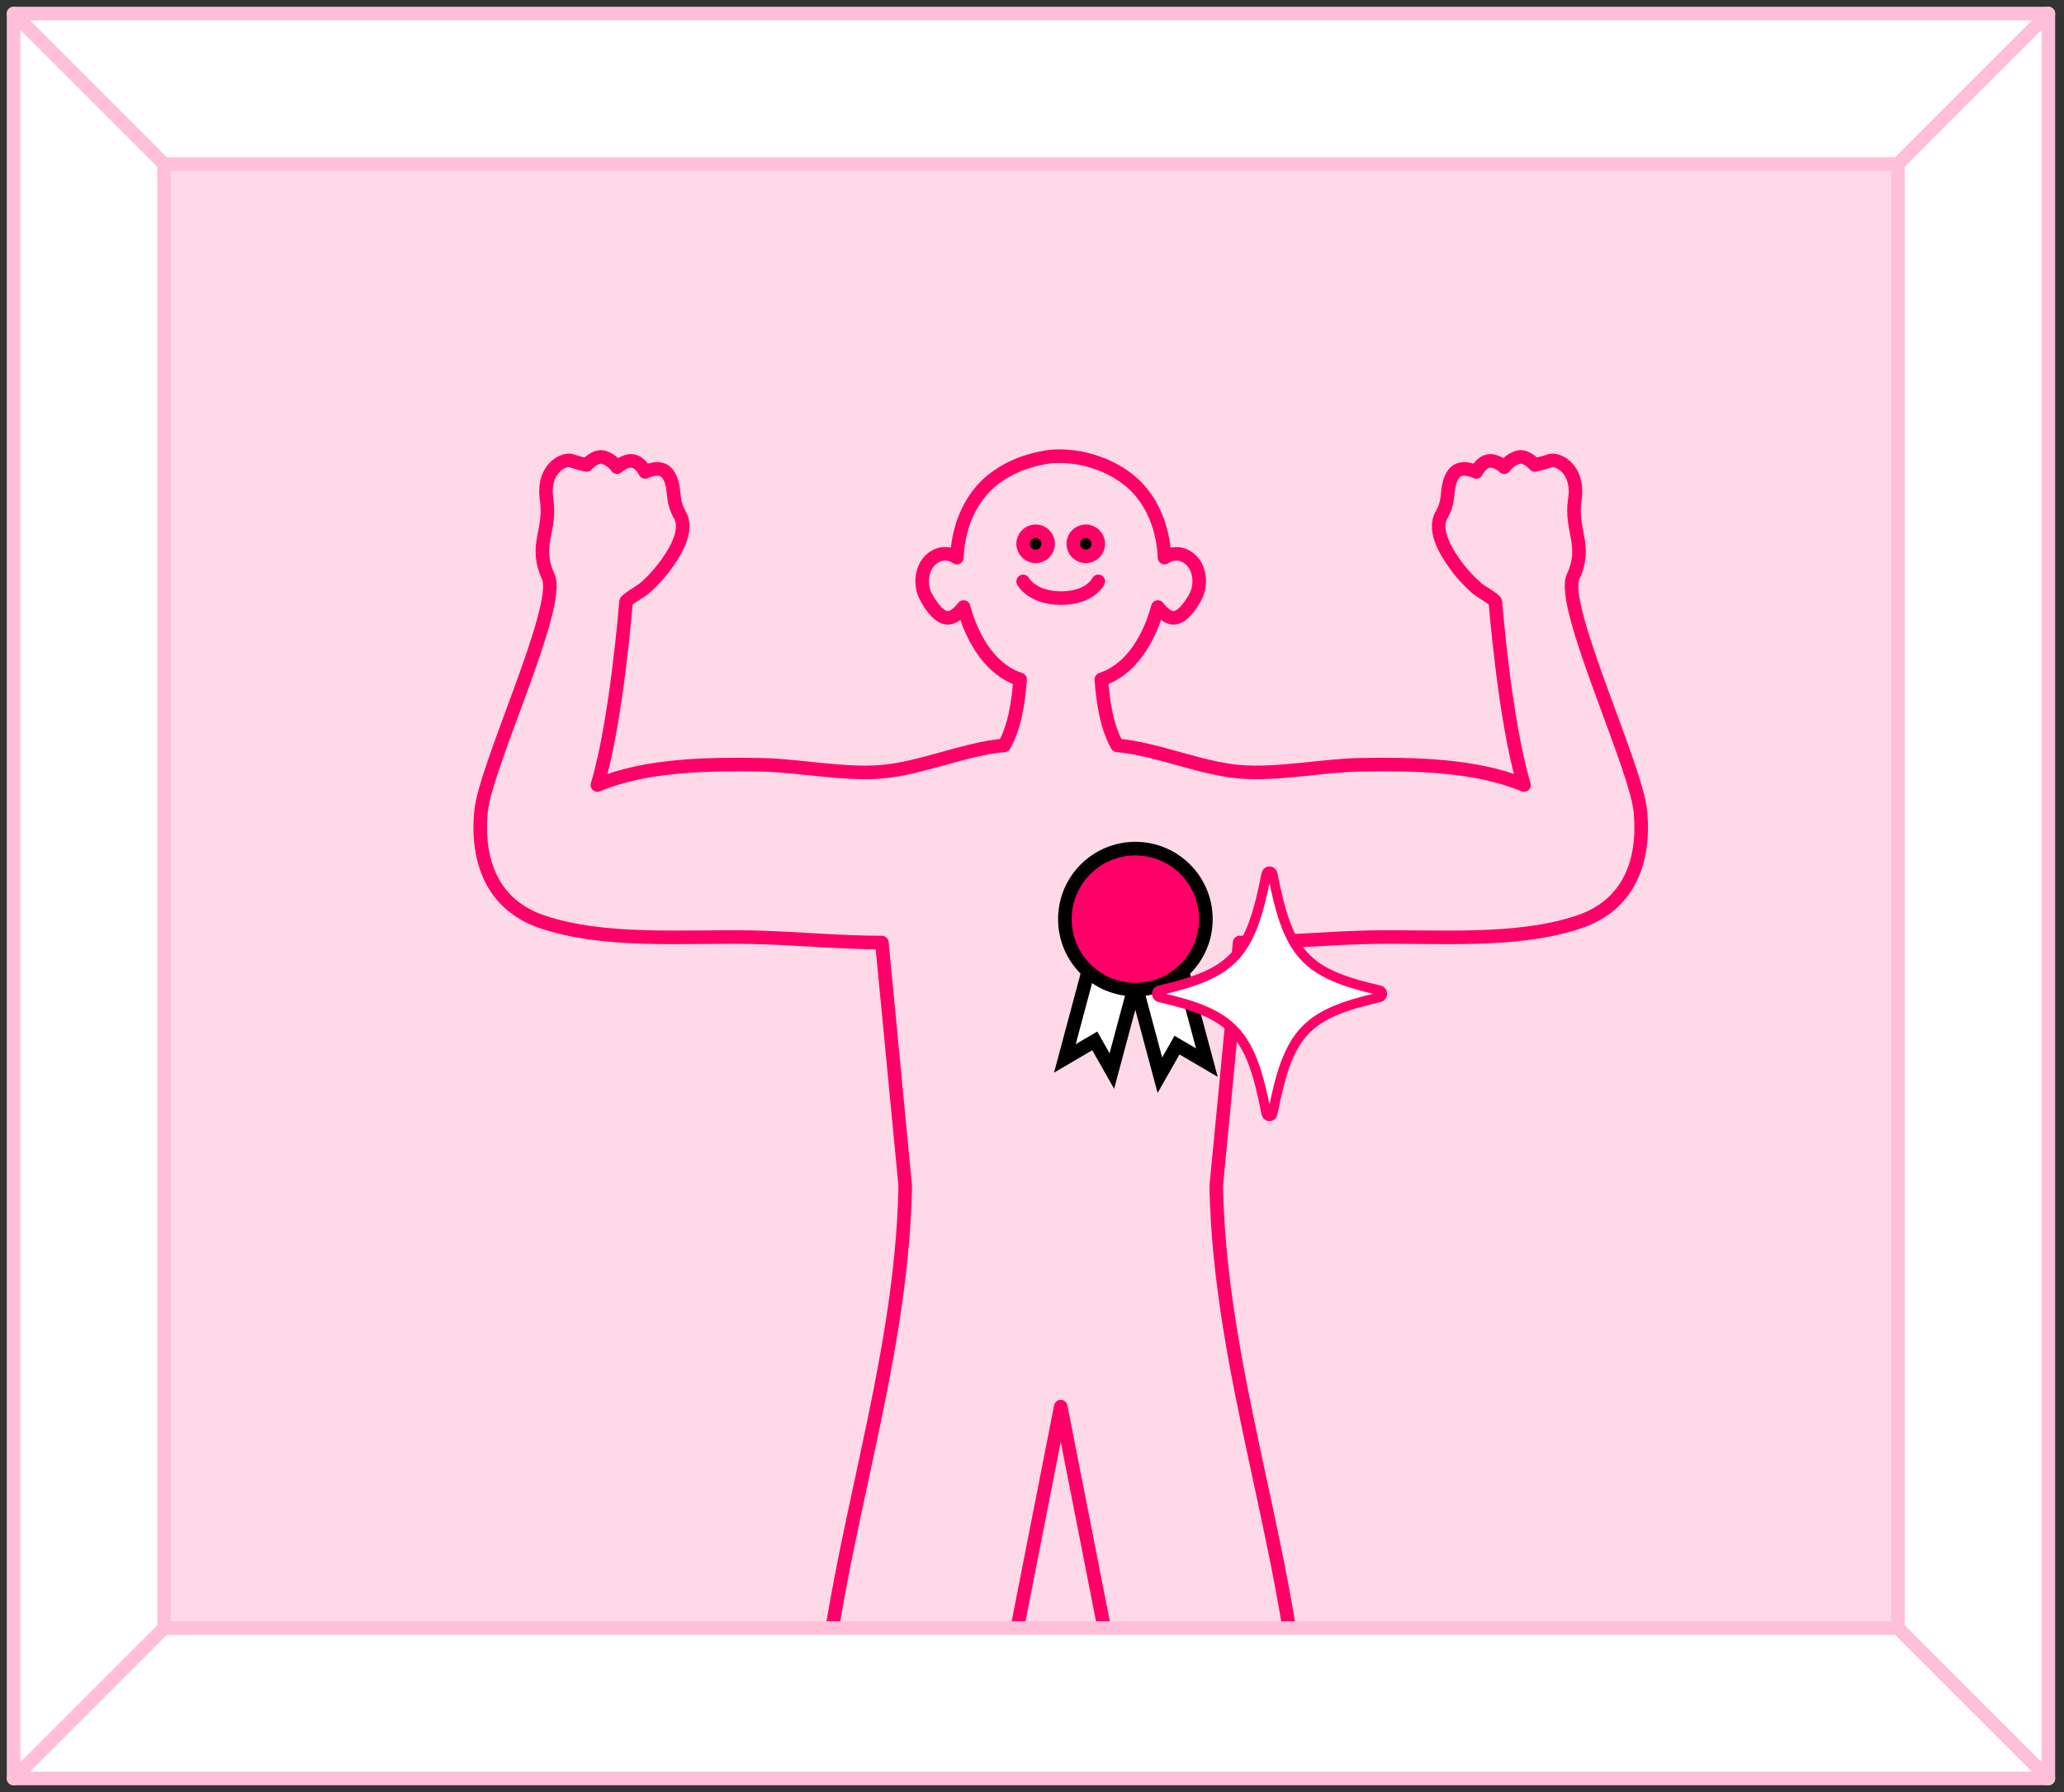 <svg width="152" height="132" viewBox="0 0 152 132" fill="none" xmlns="http://www.w3.org/2000/svg">
<rect x="0" y="0" width="152" height="132" fill="#333333" stroke="none"/>
<rect x="6.459" y="7.766" width="139.007" height="113.789" fill="#FED9E8"/>
<mask id="mask0_1_101" style="mask-type:alpha" maskUnits="userSpaceOnUse" x="6" y="7" width="140" height="115">
<rect x="6.458" y="7.766" width="139.007" height="113.789" fill="#FFF0F6"/>
</mask>
<g mask="url(#mask0_1_101)">
<path d="M120.806 59.782C120.494 56.435 114.859 44.624 115.852 42.47C116.923 40.153 115.63 39.115 115.975 36.794C116.32 34.473 114.655 33.728 114.107 33.947C113.818 34.061 113.031 34.25 113.031 34.25C113.031 34.25 112.396 33.494 111.765 33.687C111.37 33.82 111.027 34.073 110.783 34.412C110.783 34.412 110.215 33.875 109.635 33.958C109.055 34.041 108.717 34.762 108.717 34.762C108.717 34.762 107.616 34.193 107.08 34.876C106.686 35.374 106.66 36.018 106.587 36.621C106.543 37.067 106.406 37.499 106.185 37.889C105.44 39.095 106.631 40.879 107.345 41.821C107.776 42.381 108.262 42.896 108.796 43.359C109.005 43.543 110.116 44.166 110.128 44.343C110.128 44.343 110.809 53.113 112.233 57.824C108.653 56.319 104.011 56.266 100.188 56.332C97.399 56.381 94.102 57.08 91.309 56.847C88.391 56.604 85.186 55.16 82.27 54.901C81.474 53.497 81.222 51.59 81.103 50.048C84.288 49.013 85.23 44.814 85.264 44.714C85.518 45.036 85.91 45.45 86.338 45.505C87.024 45.59 87.668 44.615 87.962 44.096C88.147 43.787 88.263 43.441 88.301 43.082C88.34 42.723 88.301 42.36 88.186 42.018C88.051 41.592 87.765 41.231 87.382 41.002C87.135 40.853 86.849 40.78 86.56 40.793C86.272 40.806 85.993 40.904 85.76 41.074C85.677 39.191 85.064 37.339 83.798 35.974C82.73 34.824 81.169 34.061 79.543 33.744C79.044 33.652 78.537 33.603 78.029 33.599C77.577 33.595 77.125 33.644 76.684 33.744C75.058 34.061 73.495 34.824 72.429 35.974C71.163 37.339 70.55 39.191 70.467 41.074C70.234 40.904 69.956 40.806 69.667 40.793C69.379 40.78 69.093 40.853 68.845 41.002C68.462 41.23 68.176 41.592 68.042 42.018C67.926 42.36 67.886 42.723 67.925 43.082C67.963 43.441 68.079 43.787 68.265 44.096C68.559 44.615 69.201 45.59 69.888 45.505C70.317 45.452 70.708 45.036 70.963 44.714C70.998 44.819 71.939 49.018 75.124 50.048C75.005 51.582 74.757 53.497 73.957 54.901C71.04 55.16 67.836 56.604 64.917 56.847C62.124 57.08 58.828 56.381 56.039 56.332C52.217 56.266 47.574 56.319 43.994 57.824C45.416 53.113 46.099 44.343 46.099 44.343C46.112 44.159 47.222 43.543 47.431 43.359C47.965 42.897 48.451 42.381 48.881 41.821C49.596 40.879 50.787 39.095 50.042 37.889C49.822 37.499 49.685 37.067 49.64 36.621C49.567 36.018 49.539 35.374 49.147 34.876C48.607 34.193 47.51 34.762 47.51 34.762C47.51 34.762 47.171 34.042 46.593 33.958C46.015 33.873 45.446 34.412 45.446 34.412C45.202 34.073 44.859 33.82 44.464 33.687C43.831 33.504 43.198 34.25 43.198 34.25C43.198 34.25 42.411 34.066 42.123 33.947C41.572 33.728 39.91 34.471 40.255 36.794C40.6 39.117 39.306 40.153 40.377 42.47C41.374 44.624 35.739 56.435 35.423 59.782C35.084 63.42 36.256 66.643 39.902 67.89C44.501 69.463 50.453 68.941 55.272 69.031C58.369 69.088 61.845 69.432 64.944 69.428C64.944 69.428 66.665 87.329 66.665 87.358C66.412 100.819 61.5 113.455 60.426 126.873C60.192 129.805 61.107 132.575 60.863 135.547C60.37 141.564 58.713 147.847 58.252 153.846C57.896 158.499 57.566 163.154 57.263 167.812C57.046 171.255 54.085 172.962 51.272 174.249C49.769 174.936 48.218 175.537 46.8 176.402C45.688 177.073 43.435 178.589 43.818 180.156C43.835 180.205 43.849 180.255 43.866 180.305C44.391 181.96 48.837 181.835 50.18 181.826C52.767 181.808 55.145 181.018 57.608 180.334C59.126 179.911 60.651 179.516 62.182 179.15C63.016 178.949 63.878 178.898 64.709 178.68C66.021 178.342 66.302 177.761 66.144 176.473C66.065 175.824 66.036 175.169 65.961 174.518C65.636 171.849 66.052 169.552 66.531 166.944C67.115 163.755 67.699 160.567 68.284 157.379C69.152 152.651 70.019 147.922 70.884 143.192L70.9 143.104L70.695 136.695L72.772 130.824L78.117 103.612L83.461 130.824L85.54 136.695L85.334 143.104C85.334 143.133 85.343 143.163 85.349 143.192C86.218 147.92 87.084 152.649 87.949 157.379C88.535 160.567 89.12 163.755 89.703 166.944C90.182 169.55 90.599 171.849 90.272 174.518C90.193 175.169 90.164 175.824 90.089 176.473C89.931 177.776 90.212 178.348 91.522 178.68C92.355 178.898 93.217 178.949 94.05 179.15C95.582 179.518 97.106 179.912 98.623 180.334C101.087 181.018 103.466 181.806 106.053 181.826C107.396 181.826 111.842 181.955 112.367 180.305C112.382 180.255 112.398 180.205 112.413 180.156C112.798 178.589 110.545 177.073 109.433 176.402C108.014 175.544 106.464 174.93 104.961 174.249C102.146 172.962 99.186 171.257 98.968 167.812C98.674 163.152 98.345 158.497 97.979 153.846C97.52 147.847 95.861 141.564 95.37 135.547C95.126 132.568 96.04 129.805 95.806 126.873C94.735 113.446 89.821 100.819 89.568 87.358C89.568 87.329 91.289 69.428 91.289 69.428C94.388 69.428 97.862 69.088 100.961 69.031C105.779 68.941 111.732 69.463 116.329 67.89C119.975 66.643 121.147 63.42 120.806 59.782Z" stroke="#FF0068" stroke-linecap="round" stroke-linejoin="round"/>
<path d="M76.269 40.979C76.779 40.979 77.192 40.566 77.192 40.057C77.192 39.547 76.779 39.134 76.269 39.134C75.76 39.134 75.347 39.547 75.347 40.057C75.347 40.566 75.76 40.979 76.269 40.979Z" fill="black" stroke="#FF0068" stroke-linecap="round" stroke-linejoin="round"/>
<path d="M79.96 40.979C80.469 40.979 80.882 40.566 80.882 40.057C80.882 39.547 80.469 39.134 79.96 39.134C79.45 39.134 79.037 39.547 79.037 40.057C79.037 40.566 79.45 40.979 79.96 40.979Z" fill="black" stroke="#FF0068" stroke-linecap="round" stroke-linejoin="round"/>
<path d="M75.347 42.825C75.347 42.825 75.992 44.055 78.147 44.055C80.302 44.055 80.882 42.825 80.882 42.825" stroke="#FF0068" stroke-linecap="round" stroke-linejoin="round"/>
</g>
<path d="M1 1L150.848 1L150.848 131L1 131L1 1ZM139.767 119.919L139.767 12.081L12.081 12.081L12.081 119.919L139.767 119.919Z" fill="white" stroke="#FFBFD9" stroke-linecap="round" stroke-linejoin="round"/>
<path d="M1 1L12.081 12.081" stroke="#FFBFD9" stroke-linecap="round" stroke-linejoin="round"/>
<path d="M1 131L12.081 119.919" stroke="#FFBFD9" stroke-linecap="round" stroke-linejoin="round"/>
<path d="M150.849 131L139.768 119.918" stroke="#FFBFD9" stroke-linecap="round" stroke-linejoin="round"/>
<path d="M139.768 12.081L150.849 1" stroke="#FFBFD9" stroke-linecap="round" stroke-linejoin="round"/>
<path d="M85.418 79.199L83.101 70.55L86.56 69.623L88.878 78.272L86.678 76.981L85.418 79.199Z" fill="white" stroke="black"/>
<path d="M78.421 77.961L80.739 69.312L84.198 70.239L81.881 78.888L80.621 76.67L78.421 77.961Z" fill="white" stroke="black"/>
<circle cx="83.614" cy="67.701" r="5.193" fill="#FF0068" stroke="black" stroke-linecap="round" stroke-linejoin="round"/>
<path d="M93.722 64.38C94.881 70.341 96.122 71.69 101.607 72.949C101.66 72.962 101.708 72.993 101.742 73.039C101.776 73.085 101.795 73.142 101.795 73.202C101.795 73.261 101.776 73.318 101.742 73.364C101.708 73.41 101.66 73.442 101.607 73.454C96.122 74.71 94.881 76.059 93.722 82.02C93.711 82.078 93.682 82.13 93.639 82.168C93.597 82.205 93.544 82.225 93.49 82.225C93.436 82.225 93.383 82.205 93.341 82.168C93.298 82.13 93.269 82.078 93.258 82.02C92.102 76.059 90.861 74.71 85.376 73.454C85.323 73.442 85.275 73.41 85.241 73.364C85.207 73.318 85.188 73.261 85.188 73.202C85.188 73.142 85.207 73.085 85.241 73.039C85.275 72.993 85.323 72.962 85.376 72.949C90.861 71.69 92.102 70.341 93.258 64.38C93.269 64.322 93.298 64.27 93.341 64.233C93.383 64.196 93.436 64.176 93.49 64.176C93.544 64.176 93.597 64.196 93.639 64.233C93.682 64.27 93.711 64.322 93.722 64.38Z" fill="white" stroke="#FF0068" stroke-width="0.72" stroke-linecap="round" stroke-linejoin="round"/>
</svg>
